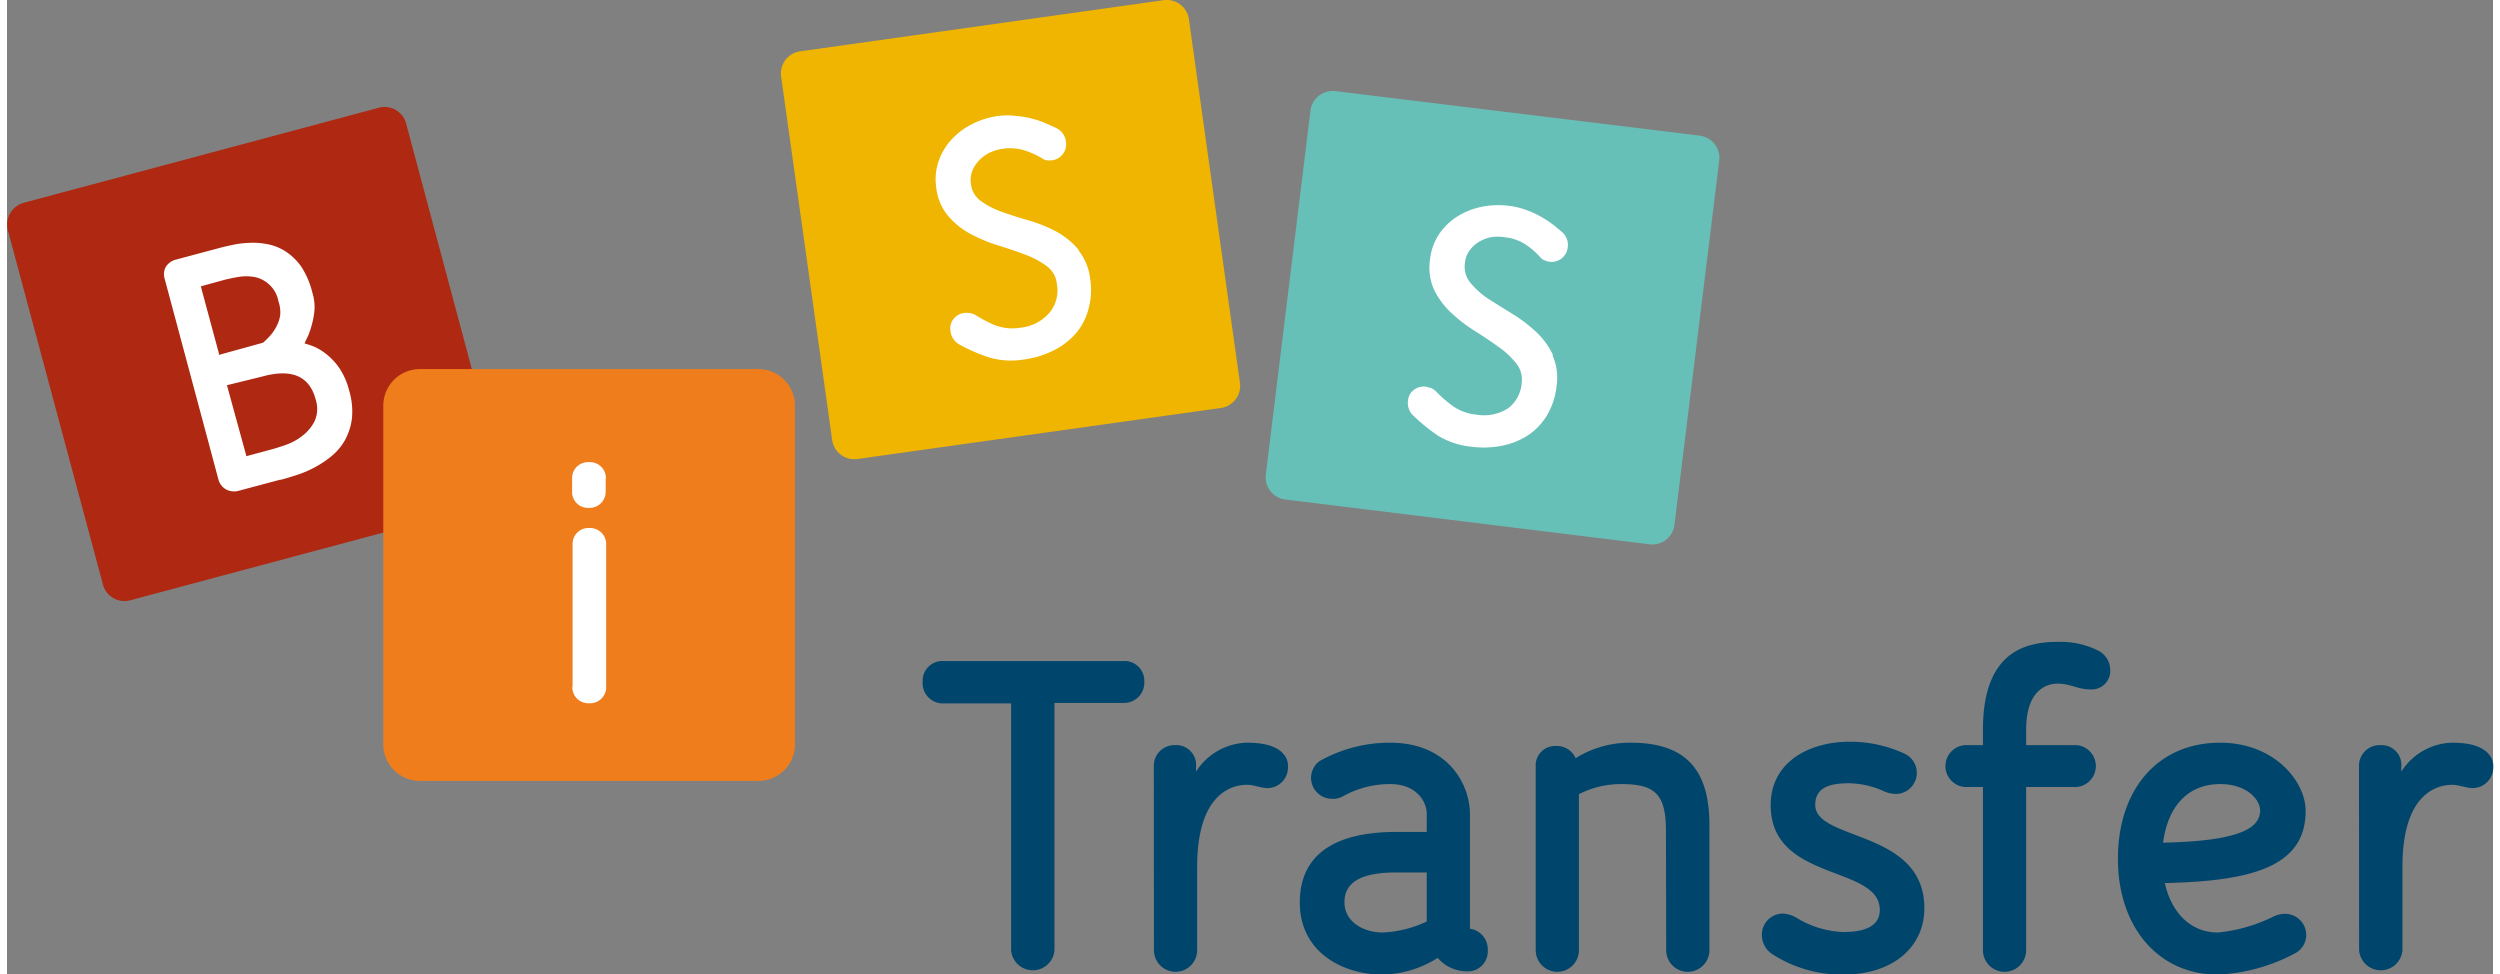 <?xml version="1.0" encoding="UTF-8" standalone="no"?><svg xmlns="http://www.w3.org/2000/svg" data-name="Ebene 2" height="152" id="Ebene_2" viewBox="0 0 203.68 79.83" width="390"><rect x="0" y="0" width="203.68" height="79.83" fill="#808080" stroke="none"/><defs><style>.cls-1{fill:#ae2812;}.cls-2{fill:#f07d1b;}.cls-3{fill:#f0b500;}.cls-4{fill:#67c0b7;}.cls-5{fill:#fff;}.cls-6{fill:#00456b;}</style></defs><title>BiSS-Transfer-Logo_RGB</title><path class="cls-1" d="M2.39,17.76a1.84,1.84,0,0,0-1.33,2.29L8.83,49a1.82,1.82,0,0,0,2.29,1.32l29-7.76a1.83,1.83,0,0,0,1.32-2.29l-7.76-29A1.83,1.83,0,0,0,31.36,10l-29,7.76Z" transform="translate(-0.98 -1.15)"/><path class="cls-2" d="M34.87,31.39a3,3,0,0,0-3.06,3.06V62.07a3,3,0,0,0,3.06,3.06H62.48a3,3,0,0,0,3.06-3.06V34.45a3,3,0,0,0-3.06-3.06Z" transform="translate(-0.98 -1.15)"/><path class="cls-3" d="M66,5.35a1.83,1.83,0,0,0-1.59,2.11l4.17,29.7a1.83,1.83,0,0,0,2.11,1.59l29.7-4.17a1.83,1.83,0,0,0,1.6-2.11L97.82,2.77a1.83,1.83,0,0,0-2.11-1.6L66,5.35Z" transform="translate(-0.98 -1.15)"/><path class="cls-4" d="M109.86,8.62a1.84,1.84,0,0,0-2.09,1.63L104.12,40a1.83,1.83,0,0,0,1.63,2.08l29.77,3.66a1.83,1.83,0,0,0,2.08-1.63l3.66-29.77a1.83,1.83,0,0,0-1.63-2.08L109.86,8.62Z" transform="translate(-0.98 -1.15)"/><path class="cls-5" d="M23.38,40.47c.3-.08.68-.19,1.14-.34A9,9,0,0,0,26,39.54a8.53,8.53,0,0,0,1.46-.93,4.67,4.67,0,0,0,1.17-1.33,5,5,0,0,0,.61-1.83A6,6,0,0,0,29,33.1a5.75,5.75,0,0,0-.75-1.73,5.24,5.24,0,0,0-1-1.12,4.79,4.79,0,0,0-1-.65,6,6,0,0,0-.89-.31c.06-.15.16-.36.29-.63a7,7,0,0,0,.33-1,6.34,6.34,0,0,0,.2-1.22A4.08,4.08,0,0,0,26,25.13,6.82,6.82,0,0,0,25.09,23a4.69,4.69,0,0,0-1.3-1.26,4.16,4.16,0,0,0-1.5-.59,6,6,0,0,0-1.51-.1,7.65,7.65,0,0,0-1.39.18c-.43.09-.8.18-1.09.26l-3.48.93A1.38,1.38,0,0,0,14,23a1.26,1.26,0,0,0-.1,1l4.39,16.39a1.33,1.33,0,0,0,.64.86,1.4,1.4,0,0,0,1.07.1l3.41-.91Zm-2.8-2L19,32.71,21.89,32q3.62-1,4.38,1.88a2.48,2.48,0,0,1-.08,1.76,3.52,3.52,0,0,1-1,1.21,4.76,4.76,0,0,1-1.34.74c-.48.17-.87.29-1.16.37l-2.12.57Zm-2.23-8.33-1.49-5.53,2-.55c.3-.07.66-.15,1.08-.22a3.93,3.93,0,0,1,1.28,0,2.48,2.48,0,0,1,2,2A2.7,2.7,0,0,1,23.36,27,3,3,0,0,1,23,28a3.6,3.6,0,0,1-.53.73,5.75,5.75,0,0,1-.52.5l-3.62,1Z" transform="translate(-0.98 -1.15)"/><path class="cls-5" d="M47.3,57.39a1.34,1.34,0,0,0,.38,1,1.37,1.37,0,0,0,1,.38,1.34,1.34,0,0,0,1-.38,1.31,1.31,0,0,0,.39-1V45.78a1.32,1.32,0,0,0-1.38-1.37,1.3,1.3,0,0,0-1.37,1.37V57.39Zm2.75-17a1.33,1.33,0,0,0-.39-1,1.34,1.34,0,0,0-1-.38,1.37,1.37,0,0,0-1,.38,1.36,1.36,0,0,0-.38,1v1a1.3,1.3,0,0,0,1.37,1.37,1.32,1.32,0,0,0,1.38-1.37v-1Z" transform="translate(-0.98 -1.15)"/><path class="cls-5" d="M88.79,21.63A6.28,6.28,0,0,0,87,20.15a11.85,11.85,0,0,0-2.24-.92c-.78-.22-1.52-.46-2.21-.7a6.67,6.67,0,0,1-1.75-.89,2,2,0,0,1-.85-1.44,2.11,2.11,0,0,1,.1-1,2.64,2.64,0,0,1,.54-.87,3.1,3.1,0,0,1,.86-.65,3.68,3.68,0,0,1,1.11-.34,4,4,0,0,1,1.87.16,6.65,6.65,0,0,1,1.35.62.79.79,0,0,0,.4.16,1.69,1.69,0,0,0,.45,0,1.32,1.32,0,0,0,.85-.5,1.29,1.29,0,0,0,.26-1A1.38,1.38,0,0,0,87,11.67c-.26-.13-.56-.26-.9-.41A6.88,6.88,0,0,0,85,10.88a7.51,7.51,0,0,0-1.33-.23,6.33,6.33,0,0,0-1.5,0,6.71,6.71,0,0,0-2.08.65,5.7,5.7,0,0,0-1.71,1.27,5,5,0,0,0-1.07,1.78,4.61,4.61,0,0,0-.19,2.21,4.32,4.32,0,0,0,1,2.32,6.35,6.35,0,0,0,1.83,1.45,12.59,12.59,0,0,0,2.24.93c.78.24,1.52.49,2.21.75a7.26,7.26,0,0,1,1.76.94A2.07,2.07,0,0,1,87,24.44a2.84,2.84,0,0,1-.61,2.33A3.6,3.6,0,0,1,84,28a4,4,0,0,1-2.09-.21A12,12,0,0,1,80.39,27a1.28,1.28,0,0,0-.59-.21,1.68,1.68,0,0,0-.4,0,1.33,1.33,0,0,0-.85.47,1.2,1.2,0,0,0-.27,1A1.42,1.42,0,0,0,79,29.37a14.1,14.1,0,0,0,2.4,1.05,6.37,6.37,0,0,0,2.91.18,7.59,7.59,0,0,0,2.48-.77,5.86,5.86,0,0,0,1.81-1.42,4.94,4.94,0,0,0,1-2,5.71,5.71,0,0,0,.13-2.38,4.61,4.61,0,0,0-1-2.42Z" transform="translate(-0.98 -1.15)"/><path class="cls-5" d="M127.65,30.25a6.21,6.21,0,0,0-1.39-1.91,11.86,11.86,0,0,0-1.92-1.46c-.7-.43-1.35-.84-2-1.25a6.83,6.83,0,0,1-1.47-1.32,2.06,2.06,0,0,1-.44-1.61,2,2,0,0,1,.36-1,2.54,2.54,0,0,1,.75-.71,3,3,0,0,1,1-.4,3.39,3.39,0,0,1,1.15,0,3.82,3.82,0,0,1,1.77.63,6.62,6.62,0,0,1,1.14,1,.83.83,0,0,0,.35.26,1.86,1.86,0,0,0,.43.12,1.33,1.33,0,0,0,1.47-1.17,1.39,1.39,0,0,0-.41-1.22c-.22-.19-.47-.4-.76-.63a8.36,8.36,0,0,0-1-.66,7.25,7.25,0,0,0-1.22-.56,6.11,6.11,0,0,0-1.46-.35,6.94,6.94,0,0,0-2.18.08,5.92,5.92,0,0,0-2,.79,5.15,5.15,0,0,0-1.5,1.44,4.67,4.67,0,0,0-.75,2.09,4.47,4.47,0,0,0,.34,2.5,6.64,6.64,0,0,0,1.4,1.87,12.58,12.58,0,0,0,1.92,1.48c.69.43,1.34.87,1.94,1.3a6.88,6.88,0,0,1,1.46,1.36,2.13,2.13,0,0,1,.45,1.62A2.87,2.87,0,0,1,124,34.58a3.64,3.64,0,0,1-2.63.54,4,4,0,0,1-2-.75,10.68,10.68,0,0,1-1.25-1.09,1.39,1.39,0,0,0-.5-.35l-.39-.1a1.35,1.35,0,0,0-.95.24,1.19,1.19,0,0,0-.51.88,1.4,1.4,0,0,0,.43,1.25,15,15,0,0,0,2,1.63,6.47,6.47,0,0,0,2.77.92,7.64,7.64,0,0,0,2.59-.1,6,6,0,0,0,2.13-.9,5.14,5.14,0,0,0,1.5-1.64,5.84,5.84,0,0,0,.74-2.28,4.56,4.56,0,0,0-.33-2.58Z" transform="translate(-0.98 -1.15)"/><path class="cls-6" d="M83.25,58.78H77.74A1.66,1.66,0,0,1,76,57a1.62,1.62,0,0,1,1.73-1.69H92.43A1.62,1.62,0,0,1,94.16,57a1.66,1.66,0,0,1-1.73,1.74H86.8V79a1.78,1.78,0,0,1-3.55,0Z" transform="translate(-0.98 -1.15)"/><path class="cls-6" d="M94.94,63.93a1.69,1.69,0,0,1,1.77-1.73,1.62,1.62,0,0,1,1.69,1.73v.44A5.1,5.1,0,0,1,102.58,62c.94,0,2.32.12,3,.95a1.4,1.4,0,0,1,.35,1,1.69,1.69,0,0,1-1.69,1.77c-.47,0-1.14-.27-1.65-.27-1.3,0-4.1.75-4.1,6.73V79a1.77,1.77,0,0,1-3.54,0Z" transform="translate(-0.98 -1.15)"/><path class="cls-6" d="M120.84,77.24A1.7,1.7,0,0,1,122.3,79a1.63,1.63,0,0,1-1.74,1.73,3.14,3.14,0,0,1-2.36-1.1A8.76,8.76,0,0,1,113.68,81c-3.23,0-6.78-1.81-6.78-5.91,0-3.85,2.76-5.78,7.92-5.78h2.48V67.83c0-1-.83-2.44-3-2.44a7.84,7.84,0,0,0-3.86,1,1.7,1.7,0,0,1-1,.2,1.71,1.71,0,0,1-.94-3.07A11.67,11.67,0,0,1,114.31,62c4.68,0,6.53,3.35,6.53,5.87Zm-3.54-4.61h-2.48c-2.88,0-4.26.79-4.26,2.44s1.62,2.48,3.12,2.48a9.33,9.33,0,0,0,3.62-.9Z" transform="translate(-0.98 -1.15)"/><path class="cls-6" d="M136.9,69.25c0-3.07-.91-3.86-3.7-3.86a7.53,7.53,0,0,0-3.43.83V79a1.77,1.77,0,0,1-3.54,0v-15a1.59,1.59,0,0,1,1.65-1.73,1.68,1.68,0,0,1,1.62,1A8.33,8.33,0,0,1,134,62c4.45,0,6.46,2.13,6.46,6.74V79a1.77,1.77,0,0,1-3.54,0Z" transform="translate(-0.98 -1.15)"/><path class="cls-6" d="M151.42,81a10.51,10.51,0,0,1-5.89-1.73,1.88,1.88,0,0,1-.77-1.5A1.72,1.72,0,0,1,146.48,76a2.56,2.56,0,0,1,1.26.43,7.85,7.85,0,0,0,3.68,1.08c1.18,0,3-.19,3-1.81,0-3.7-8.94-2.28-8.94-8.58,0-3.62,3.27-5.2,6.46-5.2a10.55,10.55,0,0,1,4.55,1,1.73,1.73,0,0,1-.75,3.28,2.51,2.51,0,0,1-1-.23,7.31,7.31,0,0,0-2.81-.65c-1.46,0-2.8.27-2.8,1.77,0,3,8.94,2,8.94,8.47C158.07,78.7,155.55,81,151.42,81Z" transform="translate(-0.98 -1.15)"/><path class="cls-6" d="M166.41,65.63V79a1.77,1.77,0,0,1-3.54,0V65.63h-1.22a1.72,1.72,0,1,1,0-3.43h1.22V60.94c0-6.4,3.48-7.2,6.14-7.2a6.87,6.87,0,0,1,3.21.67,1.8,1.8,0,0,1,1.08,1.65,1.52,1.52,0,0,1-1.67,1.57c-1,0-1.6-.47-2.62-.47s-2.6.61-2.6,3.78V62.2h3.86a1.72,1.72,0,1,1,0,3.43Z" transform="translate(-0.98 -1.15)"/><path class="cls-6" d="M182.12,77.55a13.07,13.07,0,0,0,4.6-1.33,2.21,2.21,0,0,1,.91-.2,1.74,1.74,0,0,1,1.73,1.73,1.71,1.71,0,0,1-.91,1.5A14.76,14.76,0,0,1,182.12,81c-4.85,0-8.19-3.86-8.19-9.49S177.15,62,182.31,62c4.41,0,7,3.15,7,5.59,0,4.61-4.49,5.75-11.54,5.91C178.26,75.7,179.71,77.55,182.12,77.55Zm3.46-10c0-.86-1.06-2.16-3.27-2.16-2.64,0-4.29,1.81-4.68,4.8C183.3,70.07,185.58,69.21,185.58,67.55Z" transform="translate(-0.98 -1.15)"/><path class="cls-6" d="M193.68,63.93a1.69,1.69,0,0,1,1.77-1.73,1.62,1.62,0,0,1,1.7,1.73v.44A5.08,5.08,0,0,1,201.32,62c.94,0,2.32.12,3,.95a1.41,1.41,0,0,1,.36,1,1.7,1.7,0,0,1-1.7,1.77c-.47,0-1.14-.27-1.65-.27-1.3,0-4.09.75-4.09,6.73V79a1.78,1.78,0,0,1-3.55,0Z" transform="translate(-0.98 -1.15)"/></svg>